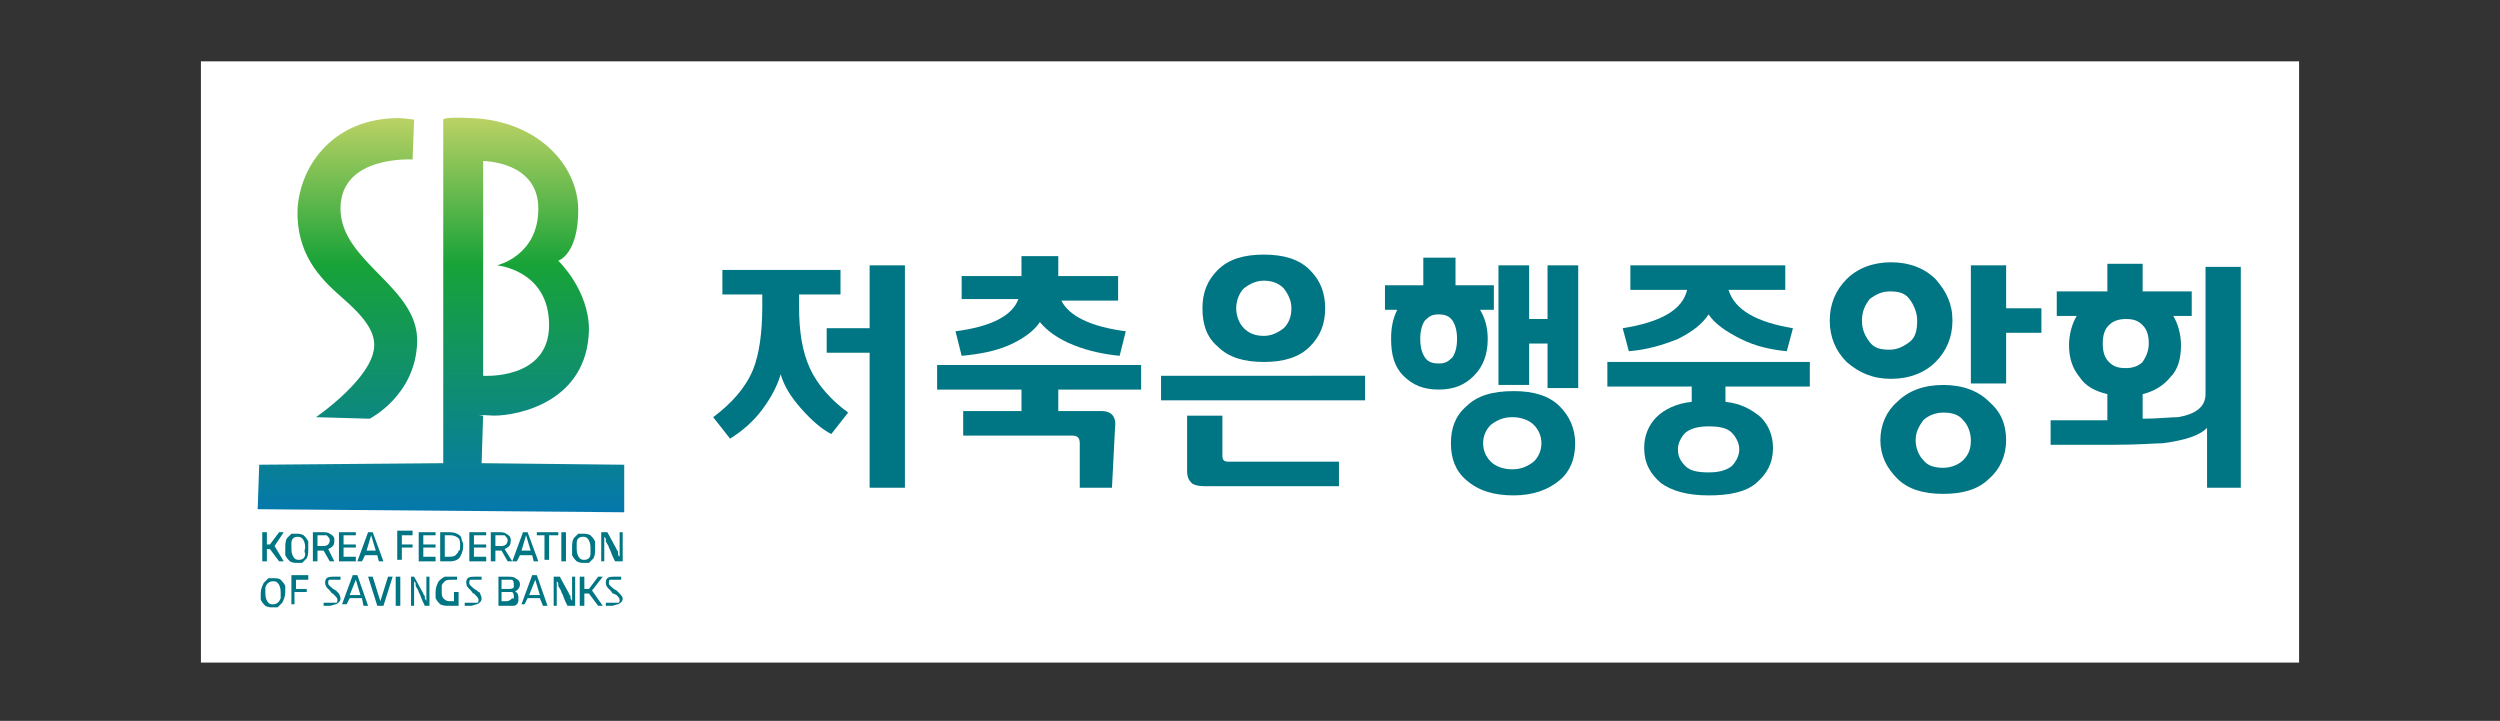 <?xml version="1.0" encoding="utf-8"?>
<!-- Generator: Adobe Illustrator 25.2.1, SVG Export Plug-In . SVG Version: 6.00 Build 0)  -->
<svg version="1.1" id="Layer_1" xmlns="http://www.w3.org/2000/svg" xmlns:xlink="http://www.w3.org/1999/xlink" x="0px" y="0px"
	 viewBox="0 0 163 47" style="enable-background:new 0 0 163 47;" xml:space="preserve">
<rect x="0" y="0" width="163" height="47" fill="#333333" stroke="none"/>
<style type="text/css">
	.st0{fill:#FFFFFF;}
	.st1{fill:#007583;}
	.st2{fill:url(#SVGID_1_);}
	.st3{fill:url(#SVGID_2_);}
</style>
<g>
	<rect x="13.1" y="4" class="st0" width="136.8" height="39.2"/>
	<g>
		<g>
			<path class="st1" d="M55.3,26.9l-1.1,1.4c-0.6-0.3-1.3-0.9-2-1.7c-0.7-0.8-1.1-1.5-1.3-2.2c-0.2,0.7-0.6,1.5-1.2,2.3
				c-0.6,0.8-1.3,1.4-2.1,1.9l-1.1-1.4c1.2-0.9,2.1-1.9,2.6-3.1c0.4-1,0.6-2.4,0.6-4.1v-0.8h-2.6v-1.6h7.7v1.6h-2.7V20
				c0,1.6,0.2,2.9,0.7,4C53.3,25.1,54.2,26.1,55.3,26.9z M59,31.8h-2.3V23h-2.8v-1.6h2.8v-4.1H59V31.8z"/>
			<path class="st1" d="M74.5,25.4H69v1.4h2.8c0.7,0,1,0.4,0.9,1.1l-0.2,3.9h-2.1v-2.9c0-0.4-0.2-0.5-0.5-0.5h-7.1v-1.6h3.8v-1.4
				h-5.5v-1.6h13.3V25.4z M73.4,21.6L73,23.2c-1-0.1-2-0.3-3-0.7c-1-0.4-1.7-0.9-2.2-1.5c-0.4,0.6-1.1,1.1-2,1.5
				c-0.9,0.4-2,0.6-3.1,0.7l-0.4-1.6c2.3-0.3,3.7-1,4.1-2.1h-3.7V18h3.9v-1.3H69V18h3.9v1.6h-3.7C69.7,20.6,71.1,21.3,73.4,21.6z"/>
			<path class="st1" d="M89,26.1H75.7v-1.6H89V26.1z M87.4,31.7h-8.9c-0.4,0-0.7-0.1-0.8-0.2c-0.2-0.2-0.3-0.4-0.3-0.8v-3.6h2.3v2.6
				c0,0.3,0.1,0.4,0.4,0.4h7.2V31.7z M86.4,20.1c0,1-0.3,1.8-1,2.5c-0.7,0.7-1.7,1-3,1c-1.3,0-2.3-0.3-3-1c-0.7-0.6-1-1.4-1-2.5
				c0-1,0.3-1.8,1-2.5c0.7-0.7,1.7-1,3-1c1.3,0,2.3,0.3,3,1C86.1,18.3,86.4,19.1,86.4,20.1z M84.2,20.1c0-0.5-0.2-0.9-0.5-1.3
				c-0.3-0.3-0.7-0.5-1.3-0.5c-0.5,0-0.9,0.2-1.3,0.5c-0.3,0.3-0.5,0.8-0.5,1.3c0,0.5,0.2,1,0.5,1.3c0.3,0.3,0.7,0.5,1.3,0.5
				c0.5,0,0.9-0.2,1.3-0.5C84,21.1,84.2,20.7,84.2,20.1z"/>
			<path class="st1" d="M97.3,20.2h-0.8c0.3,0.5,0.5,1.1,0.5,1.9c0,1-0.3,1.8-0.9,2.4c-0.6,0.6-1.3,0.9-2.3,0.9
				c-1,0-1.7-0.3-2.3-0.9c-0.6-0.6-0.8-1.4-0.8-2.4c0-0.7,0.1-1.3,0.4-1.9h-0.8v-1.6h2.5v-1.8h2.1v1.8h2.5V20.2z M95,22.1
				c0-0.5-0.1-0.9-0.3-1.2c-0.2-0.3-0.5-0.4-0.9-0.4c-0.4,0-0.6,0.1-0.9,0.4c-0.2,0.3-0.3,0.7-0.3,1.2c0,0.5,0.1,0.9,0.3,1.2
				c0.2,0.3,0.5,0.4,0.9,0.4c0.4,0,0.6-0.1,0.9-0.4C94.9,23,95,22.6,95,22.1z M102.7,28.9c0,1-0.3,1.8-1,2.4c-0.7,0.6-1.7,1-3,1
				c-1.3,0-2.3-0.3-3.1-1c-0.7-0.6-1-1.4-1-2.4c0-1,0.3-1.8,1-2.4c0.7-0.7,1.7-1,3.1-1c1.3,0,2.3,0.3,3,1
				C102.3,27.1,102.7,27.9,102.7,28.9z M100.5,28.9c0-0.5-0.2-0.9-0.5-1.2c-0.3-0.3-0.8-0.5-1.4-0.5c-0.6,0-1,0.2-1.4,0.5
				c-0.3,0.3-0.5,0.7-0.5,1.2c0,0.5,0.2,0.9,0.5,1.2c0.3,0.3,0.8,0.5,1.4,0.5c0.6,0,1-0.2,1.4-0.5C100.3,29.8,100.5,29.4,100.5,28.9
				z M102.9,25.3h-2v-2.9h-1.2v2.7h-2v-7.8h2v3.5h1.2v-3.5h2V25.3z"/>
			<path class="st1" d="M118,25.2h-5.5v1c1,0.1,1.7,0.5,2.3,1c0.5,0.5,0.8,1.2,0.8,2c0,1-0.4,1.7-1.1,2.3c-0.7,0.6-1.8,0.8-3.1,0.8
				c-1.4,0-2.4-0.3-3.1-0.8c-0.7-0.6-1.1-1.3-1.1-2.3c0-0.8,0.3-1.5,0.8-2c0.5-0.5,1.3-0.9,2.3-1v-1h-5.5v-1.6H118V25.2z
				 M116.9,21.4l-0.4,1.5c-1-0.1-2-0.3-3-0.8c-1-0.5-1.7-1-2.1-1.6c-0.4,0.6-1,1.1-2,1.6c-1,0.4-2,0.7-3.2,0.8l-0.4-1.5
				c2.5-0.4,3.9-1.2,4.2-2.5h-3.7v-1.6h10.1v1.6h-3.7C113.1,20.2,114.5,21,116.9,21.4z M113.4,29.3c0-0.4-0.2-0.8-0.5-1.1
				c-0.3-0.3-0.8-0.4-1.5-0.4c-0.6,0-1.1,0.1-1.5,0.4c-0.3,0.3-0.5,0.7-0.5,1.1c0,0.5,0.2,0.8,0.5,1.1c0.3,0.3,0.8,0.4,1.5,0.4
				c0.6,0,1.1-0.1,1.5-0.4C113.2,30.1,113.4,29.7,113.4,29.3z"/>
			<path class="st1" d="M127.3,20.9c0,1.1-0.4,2-1.1,2.7c-0.7,0.7-1.7,1.1-2.9,1.1c-1.2,0-2.1-0.4-2.9-1.1c-0.7-0.7-1.1-1.6-1.1-2.7
				c0-1.1,0.4-2,1.1-2.7c0.7-0.7,1.7-1.1,2.9-1.1c1.2,0,2.2,0.4,2.9,1.1C126.9,19,127.3,19.8,127.3,20.9z M125,20.9
				c0-0.5-0.2-1-0.5-1.4c-0.3-0.4-0.7-0.5-1.3-0.5c-0.5,0-0.9,0.2-1.3,0.5c-0.3,0.4-0.5,0.8-0.5,1.4c0,0.6,0.2,1,0.5,1.4
				c0.3,0.4,0.7,0.5,1.3,0.5c0.5,0,0.9-0.2,1.3-0.5C124.9,22,125,21.5,125,20.9z M130.8,28.7c0,1-0.4,1.9-1.1,2.5
				c-0.7,0.7-1.7,1-3,1c-1.3,0-2.3-0.3-3-1c-0.7-0.7-1.1-1.5-1.1-2.5c0-1,0.4-1.9,1.1-2.5c0.7-0.7,1.7-1.1,3-1.1
				c1.3,0,2.3,0.4,3,1.1C130.4,26.8,130.8,27.6,130.8,28.7z M128.5,28.7c0-0.5-0.2-1-0.5-1.3c-0.3-0.4-0.8-0.5-1.3-0.5
				c-0.5,0-1,0.2-1.3,0.5c-0.3,0.4-0.5,0.8-0.5,1.3c0,0.5,0.2,1,0.5,1.3c0.3,0.4,0.8,0.5,1.3,0.5c0.5,0,1-0.2,1.3-0.5
				C128.4,29.6,128.5,29.2,128.5,28.7z M133.1,21.7h-2.3V25h-2.3v-7.7h2.3v2.8h2.3V21.7z"/>
			<path class="st1" d="M146.2,31.8h-2.3v-3.9c-0.5,0.5-1.4,0.8-2.9,1c-0.5,0-1.5,0.1-3.2,0.1h-4.1v-1.6h3.7v-1.7
				c-0.8-0.2-1.4-0.5-1.8-1.1c-0.5-0.6-0.7-1.3-0.7-2.1c0-0.7,0.2-1.4,0.5-1.9h-1.3v-1.6h3.3v-1.8h2.3v1.8h3.2v1.6h-1.2
				c0.3,0.5,0.5,1.2,0.5,1.9c0,0.9-0.2,1.6-0.7,2.1c-0.4,0.5-1,0.9-1.8,1.1v1.6c1,0,1.8-0.1,2.3-0.1c1.2-0.2,1.8-0.7,1.8-1.5v-8.3
				h2.3V31.8z M140.1,22.4c0-0.5-0.1-0.9-0.4-1.2c-0.3-0.3-0.6-0.4-1.1-0.4c-0.4,0-0.8,0.1-1.1,0.4c-0.3,0.3-0.4,0.7-0.4,1.2
				c0,0.5,0.1,0.9,0.4,1.2c0.3,0.3,0.6,0.4,1.1,0.4c0.4,0,0.8-0.1,1.1-0.4C139.9,23.3,140.1,22.9,140.1,22.4z"/>
		</g>
		<g>
			<g>
				<g>
					<linearGradient id="SVGID_1_" gradientUnits="userSpaceOnUse" x1="28.782" y1="33.27" x2="28.782" y2="7.573">
						<stop  offset="0" style="stop-color:#0578AB"/>
						<stop  offset="0.624" style="stop-color:#18A338"/>
						<stop  offset="1" style="stop-color:#BDD265"/>
					</linearGradient>
					<path class="st2" d="M22.3,19.4c1.5,1.3,2.1,2.2,2.1,3.1c0,2.1-3.8,4.7-3.8,4.7l3.5,0.1c0,0,3-1.5,3.1-5c0.1-3.6-5-5.2-5-8.7
						c0-3.5,4.7-3.2,4.7-3.2l0.1-2.6c0,0-0.7-0.1-1-0.1c-4.2,0-6.4,3-6.6,5.9C19.3,16.5,20.8,18.1,22.3,19.4z M40.7,30.3l-9.3-0.1
						l0.1-3.1c0,0-0.9-0.1,0.7,0c1.6,0,6.1-0.9,6.2-5.6c0-2.6-2-4.5-2-4.5s1.3-0.4,1.3-3.3c0-2.9-2.6-5.8-6.9-6
						c-2-0.1-1.9,0.1-1.9,0.1l0,22.4l-12,0.1l-0.1,2.9l23.9,0.2L40.7,30.3z M31.5,10.5c0,0,3.6,0,3.6,3.1c0,3.1-2.7,3.7-2.7,3.7
						s3.4,0.3,3.4,3.9c0,3.6-4.3,3.3-4.3,3.3V10.5z"/>
				</g>
			</g>
			<path class="st1" d="M18.5,36.6h-0.3l-0.6-0.8h-0.2v0.8h-0.3v-1.9h0.3v0.8h0.2l0.6-0.8h0.3l-0.6,0.9L18.5,36.6z"/>
			<path class="st1" d="M20.1,35.7c0,0.3,0,0.5-0.1,0.7c-0.1,0.1-0.2,0.2-0.3,0.3c-0.1,0-0.2,0-0.3,0c-0.2,0-0.3,0-0.5-0.1
				c-0.1-0.1-0.2-0.2-0.3-0.4c0-0.1,0-0.2,0-0.4c0-0.3,0-0.5,0.1-0.7c0.1-0.1,0.2-0.2,0.3-0.3c0.1,0,0.2,0,0.3,0
				c0.2,0,0.3,0,0.5,0.1c0.1,0.1,0.2,0.2,0.3,0.4C20.1,35.4,20.1,35.5,20.1,35.7z M19.9,35.7c0-0.3-0.1-0.5-0.2-0.6
				c-0.1-0.1-0.2-0.1-0.3-0.1c-0.2,0-0.4,0.1-0.4,0.4c0,0.1,0,0.2,0,0.4c0,0.3,0.1,0.5,0.2,0.6c0.1,0.1,0.2,0.1,0.3,0.1
				c0.2,0,0.4-0.1,0.4-0.4C19.8,35.9,19.9,35.8,19.9,35.7z"/>
			<path class="st1" d="M21.8,36.6h-0.3l-0.4-0.7h-0.4v0.7h-0.3v-1.9H21c0.2,0,0.4,0,0.5,0.1c0.2,0.1,0.3,0.2,0.3,0.4
				c0,0.1,0,0.3-0.1,0.4c-0.1,0.1-0.1,0.1-0.3,0.2L21.8,36.6z M21.5,35.2c0-0.1-0.1-0.2-0.2-0.3c-0.1,0-0.2,0-0.3,0h-0.3v0.7h0.4
				C21.4,35.6,21.5,35.4,21.5,35.2z"/>
			<path class="st1" d="M23.2,36.6h-1.1v-1.9h1.1v0.2h-0.8v0.6h0.8v0.2h-0.8v0.6h0.8V36.6z"/>
			<path class="st1" d="M25,36.6h-0.3l-0.1-0.4h-0.8l-0.2,0.4h-0.3l0.7-1.9h0.3L25,36.6z M24.5,35.9l-0.3-1l-0.3,1H24.5z"/>
			<path class="st1" d="M27,34.9h-0.8v0.6h0.7v0.2h-0.7v0.8h-0.3v-1.9h1V34.9z"/>
			<path class="st1" d="M28.4,36.6h-1.1v-1.9h1.1v0.2h-0.8v0.6h0.8v0.2h-0.8v0.6h0.8V36.6z"/>
			<path class="st1" d="M30.2,35.6c0,0.3-0.1,0.5-0.2,0.7c-0.1,0.2-0.4,0.3-0.6,0.3c-0.1,0-0.1,0-0.2,0h-0.5v-1.9h0.5
				c0.2,0,0.4,0,0.6,0.1c0.2,0.1,0.3,0.2,0.3,0.4C30.2,35.4,30.2,35.5,30.2,35.6z M30,35.6c0-0.2,0-0.4-0.1-0.5
				c-0.1-0.1-0.3-0.2-0.5-0.2c-0.1,0-0.1,0-0.1,0H29v1.4h0.2c0.2,0,0.4,0,0.5-0.1c0.1-0.1,0.2-0.2,0.2-0.3C30,35.9,30,35.8,30,35.6z
				"/>
			<path class="st1" d="M31.7,36.6h-1.1v-1.9h1.1v0.2h-0.8v0.6h0.8v0.2h-0.8v0.6h0.8V36.6z"/>
			<path class="st1" d="M33.4,36.6h-0.3l-0.4-0.7h-0.4v0.7h-0.3v-1.9h0.5c0.2,0,0.4,0,0.5,0.1c0.2,0.1,0.3,0.2,0.3,0.4
				c0,0.1,0,0.3-0.1,0.4c-0.1,0.1-0.1,0.1-0.3,0.2L33.4,36.6z M33.1,35.2c0-0.1-0.1-0.2-0.2-0.3c-0.1,0-0.2,0-0.3,0h-0.3v0.7h0.4
				C33,35.6,33.1,35.4,33.1,35.2z"/>
			<path class="st1" d="M35.1,36.6h-0.3l-0.1-0.4h-0.8l-0.2,0.4h-0.3l0.7-1.9h0.3L35.1,36.6z M34.6,35.9l-0.3-1l-0.3,1H34.6z"/>
			<path class="st1" d="M36.4,34.9h-0.6v1.6h-0.3v-1.6H35v-0.2h1.4V34.9z"/>
			<path class="st1" d="M36.9,36.6h-0.3v-1.9h0.3V36.6z"/>
			<path class="st1" d="M38.8,35.7c0,0.3,0,0.5-0.1,0.7c-0.1,0.1-0.2,0.2-0.3,0.3c-0.1,0-0.2,0-0.3,0c-0.2,0-0.3,0-0.5-0.1
				c-0.1-0.1-0.2-0.2-0.3-0.4c0-0.1,0-0.2,0-0.4c0-0.3,0-0.5,0.1-0.7c0.1-0.1,0.2-0.2,0.3-0.3c0.1,0,0.2,0,0.3,0
				c0.2,0,0.3,0,0.5,0.1c0.1,0.1,0.2,0.2,0.3,0.4C38.8,35.4,38.8,35.5,38.8,35.7z M38.5,35.7c0-0.3-0.1-0.5-0.2-0.6
				c-0.1-0.1-0.2-0.1-0.3-0.1c-0.2,0-0.4,0.1-0.4,0.4c0,0.1,0,0.2,0,0.4c0,0.3,0.1,0.5,0.2,0.6c0.1,0.1,0.2,0.1,0.3,0.1
				c0.2,0,0.4-0.1,0.4-0.4C38.5,35.9,38.5,35.8,38.5,35.7z"/>
			<path class="st1" d="M40.5,36.6h-0.4c-0.1-0.2-0.2-0.4-0.3-0.7l-0.1-0.2c0-0.1-0.1-0.2-0.2-0.4c0,0,0-0.1,0-0.1
				c0-0.1,0-0.1-0.1-0.2c0,0,0,0,0,0h0c0,0.1,0,0.2,0,0.3v1.3h-0.2v-1.9h0.4l0.6,1.1c0,0.1,0.1,0.1,0.1,0.2l0,0.1
				c0,0.1,0,0.1,0.1,0.2c0,0,0,0,0,0.1h0l0-0.1c0,0,0-0.1,0-0.1l0-0.1c0,0,0-0.1,0-0.1v-0.7c0-0.2,0-0.4,0-0.6h0.2V36.6z"/>
			<path class="st1" d="M18.6,38.6c0,0.3-0.1,0.5-0.2,0.7c-0.1,0.1-0.2,0.2-0.3,0.3c-0.1,0-0.2,0-0.3,0c-0.2,0-0.3,0-0.5-0.1
				c-0.1-0.1-0.2-0.2-0.3-0.4c0-0.1,0-0.2,0-0.4c0-0.3,0.1-0.5,0.2-0.7c0.1-0.1,0.2-0.2,0.3-0.3c0.1,0,0.2,0,0.3,0
				c0.2,0,0.4,0,0.5,0.1c0.1,0.1,0.2,0.2,0.3,0.4C18.6,38.3,18.6,38.4,18.6,38.6z M18.3,38.6c0-0.3-0.1-0.5-0.2-0.6
				c-0.1-0.1-0.2-0.1-0.3-0.1c-0.2,0-0.4,0.1-0.5,0.4c0,0.1,0,0.2,0,0.4c0,0.3,0.1,0.5,0.2,0.6c0.1,0.1,0.2,0.1,0.3,0.1
				c0.2,0,0.4-0.1,0.5-0.4C18.3,38.8,18.3,38.7,18.3,38.6z"/>
			<path class="st1" d="M20.1,37.8h-0.8v0.6H20v0.2h-0.8v0.8H19v-1.9h1.1V37.8z"/>
			<path class="st1" d="M22.2,39c0,0.2-0.1,0.3-0.3,0.4c-0.1,0-0.3,0.1-0.4,0.1c-0.2,0-0.3,0-0.4,0v-0.2h0.5c0.1,0,0.2,0,0.3,0
				c0.1,0,0.1-0.1,0.1-0.2c0-0.1-0.1-0.2-0.2-0.3l-0.1-0.1c-0.1,0-0.1-0.1-0.2-0.2c0,0-0.1-0.1-0.1-0.1c-0.1-0.1-0.2-0.2-0.2-0.4
				c0-0.1,0-0.2,0.1-0.3c0.1-0.1,0.3-0.1,0.5-0.1c0.1,0,0.3,0,0.4,0v0.2h-0.4c-0.1,0-0.2,0-0.3,0c-0.1,0-0.1,0.1-0.1,0.2
				c0,0.1,0,0.1,0.1,0.2c0.1,0.1,0.2,0.2,0.4,0.3c0.1,0.1,0.1,0.1,0.1,0.1c0,0,0.1,0.1,0.1,0.1C22.2,38.9,22.2,39,22.2,39z"/>
			<path class="st1" d="M24,39.5h-0.3L23.6,39h-0.8l-0.2,0.4h-0.3l0.7-1.9h0.3L24,39.5z M23.5,38.8l-0.3-1l-0.4,1H23.5z"/>
			<path class="st1" d="M25.6,37.6L25,39.5h-0.4L24,37.6h0.3l0.5,1.6h0l0.5-1.6H25.6z"/>
			<path class="st1" d="M26.1,39.5h-0.3v-1.9h0.3V39.5z"/>
			<path class="st1" d="M28.1,39.5h-0.4c-0.1-0.2-0.2-0.4-0.3-0.7l-0.1-0.2c0-0.1-0.1-0.2-0.2-0.4c0,0,0-0.1,0-0.1
				c0-0.1,0-0.1-0.1-0.2c0,0,0,0,0,0h0c0,0.1,0,0.2,0,0.3v1.3h-0.2v-1.9H27l0.6,1.1c0,0.1,0.1,0.1,0.1,0.2l0,0.1
				c0,0.1,0.1,0.1,0.1,0.2c0,0,0,0,0,0.1h0l0-0.1c0,0,0-0.1,0-0.1l0-0.1c0,0,0-0.1,0-0.1v-0.7c0-0.2,0-0.4,0-0.6h0.2V39.5z"/>
			<path class="st1" d="M29.9,39.5c-0.2,0-0.3,0-0.6,0c-0.2,0-0.4,0-0.6-0.1c-0.1-0.1-0.2-0.2-0.3-0.4c0-0.1,0-0.2,0-0.4
				c0-0.3,0.1-0.5,0.2-0.7c0.1-0.1,0.2-0.2,0.4-0.3c0.1,0,0.2,0,0.4,0c0.2,0,0.3,0,0.4,0v0.2h-0.3c-0.2,0-0.4,0-0.5,0.1
				c-0.1,0.1-0.2,0.2-0.2,0.3c0,0.1,0,0.2,0,0.3c0,0.2,0,0.4,0.1,0.5c0.1,0.1,0.2,0.2,0.4,0.2c0.1,0,0.1,0,0.1,0h0.2v-0.6h0.3V39.5z
				"/>
			<path class="st1" d="M31.4,39c0,0.2-0.1,0.3-0.3,0.4c-0.1,0-0.3,0.1-0.4,0.1c-0.2,0-0.3,0-0.4,0v-0.2h0.5c0.1,0,0.2,0,0.3,0
				c0.1,0,0.1-0.1,0.1-0.2c0-0.1-0.1-0.2-0.2-0.3l-0.1-0.1c-0.1,0-0.1-0.1-0.2-0.2c0,0-0.1-0.1-0.1-0.1c-0.1-0.1-0.2-0.2-0.2-0.4
				c0-0.1,0-0.2,0.1-0.3c0.1-0.1,0.3-0.1,0.5-0.1c0.1,0,0.3,0,0.4,0v0.2h-0.4c-0.1,0-0.2,0-0.3,0c-0.1,0-0.1,0.1-0.1,0.2
				c0,0.1,0,0.1,0.1,0.2c0.1,0.1,0.2,0.2,0.4,0.3c0.1,0.1,0.1,0.1,0.1,0.1c0.1,0,0.1,0.1,0.1,0.1C31.4,38.9,31.4,39,31.4,39z"/>
			<path class="st1" d="M33.8,39c0,0.2,0,0.3-0.1,0.4c-0.1,0.1-0.2,0.1-0.3,0.1c-0.1,0-0.2,0-0.3,0h-0.6v-1.9h0.6
				c0.2,0,0.4,0,0.5,0.1c0.2,0.1,0.3,0.2,0.3,0.4c0,0.2-0.1,0.3-0.2,0.4c0,0-0.1,0-0.1,0.1C33.7,38.6,33.8,38.7,33.8,39z M33.5,38.1
				c0-0.1,0-0.2-0.1-0.3c-0.1,0-0.1,0-0.3,0h-0.4v0.6h0.4c0.2,0,0.3,0,0.4-0.1C33.5,38.2,33.5,38.2,33.5,38.1z M33.5,38.9
				c0-0.1,0-0.2-0.1-0.3c-0.1,0-0.2,0-0.3,0h-0.4v0.6h0.3c0.2,0,0.3-0.1,0.4-0.2C33.5,39.1,33.5,39,33.5,38.9z"/>
			<path class="st1" d="M35.7,39.5h-0.3L35.2,39h-0.8l-0.2,0.4H34l0.7-1.9H35L35.7,39.5z M35.2,38.8l-0.3-1l-0.4,1H35.2z"/>
			<path class="st1" d="M37.4,39.5H37c-0.1-0.2-0.2-0.4-0.3-0.7l-0.1-0.2c0-0.1-0.1-0.2-0.2-0.4c0,0,0-0.1,0-0.1
				c0-0.1,0-0.1-0.1-0.2c0,0,0,0,0,0h0c0,0.1,0,0.2,0,0.3v1.3h-0.2v-1.9h0.4l0.6,1.1c0,0.1,0.1,0.1,0.1,0.2l0,0.1
				c0,0.1,0.1,0.1,0.1,0.2c0,0,0,0,0,0.1h0l0-0.1c0,0,0-0.1,0-0.1l0-0.1c0,0,0-0.1,0-0.1v-0.7c0-0.2,0-0.4,0-0.6h0.2V39.5z"/>
			<path class="st1" d="M39.3,39.5H39l-0.6-0.8h-0.3v0.8h-0.3v-1.9h0.3v0.8h0.3l0.6-0.8h0.3l-0.7,0.9L39.3,39.5z"/>
			<path class="st1" d="M40.6,39c0,0.2-0.1,0.3-0.3,0.4c-0.1,0-0.3,0.1-0.4,0.1c-0.2,0-0.3,0-0.4,0v-0.2h0.5c0.1,0,0.2,0,0.3,0
				c0.1,0,0.1-0.1,0.1-0.2c0-0.1-0.1-0.2-0.2-0.3L40,38.7c-0.1,0-0.1-0.1-0.2-0.2c0,0-0.1-0.1-0.1-0.1c-0.1-0.1-0.2-0.2-0.2-0.4
				c0-0.1,0-0.2,0.1-0.3c0.1-0.1,0.3-0.1,0.5-0.1c0.1,0,0.3,0,0.4,0v0.2h-0.4c-0.1,0-0.2,0-0.3,0c-0.1,0-0.1,0.1-0.1,0.2
				c0,0.1,0,0.1,0.1,0.2c0.1,0.1,0.2,0.2,0.4,0.3c0.1,0.1,0.1,0.1,0.1,0.1c0,0,0.1,0.1,0.1,0.1C40.6,38.9,40.6,39,40.6,39z"/>
			<linearGradient id="SVGID_2_" gradientUnits="userSpaceOnUse" x1="38.782" y1="30.849" x2="38.782" y2="30.849">
				<stop  offset="0" style="stop-color:#00723F"/>
				<stop  offset="0.624" style="stop-color:#18A338"/>
				<stop  offset="1" style="stop-color:#BDD265"/>
			</linearGradient>
			<path class="st3" d="M38.8,30.8"/>
		</g>
	</g>
</g>
</svg>
